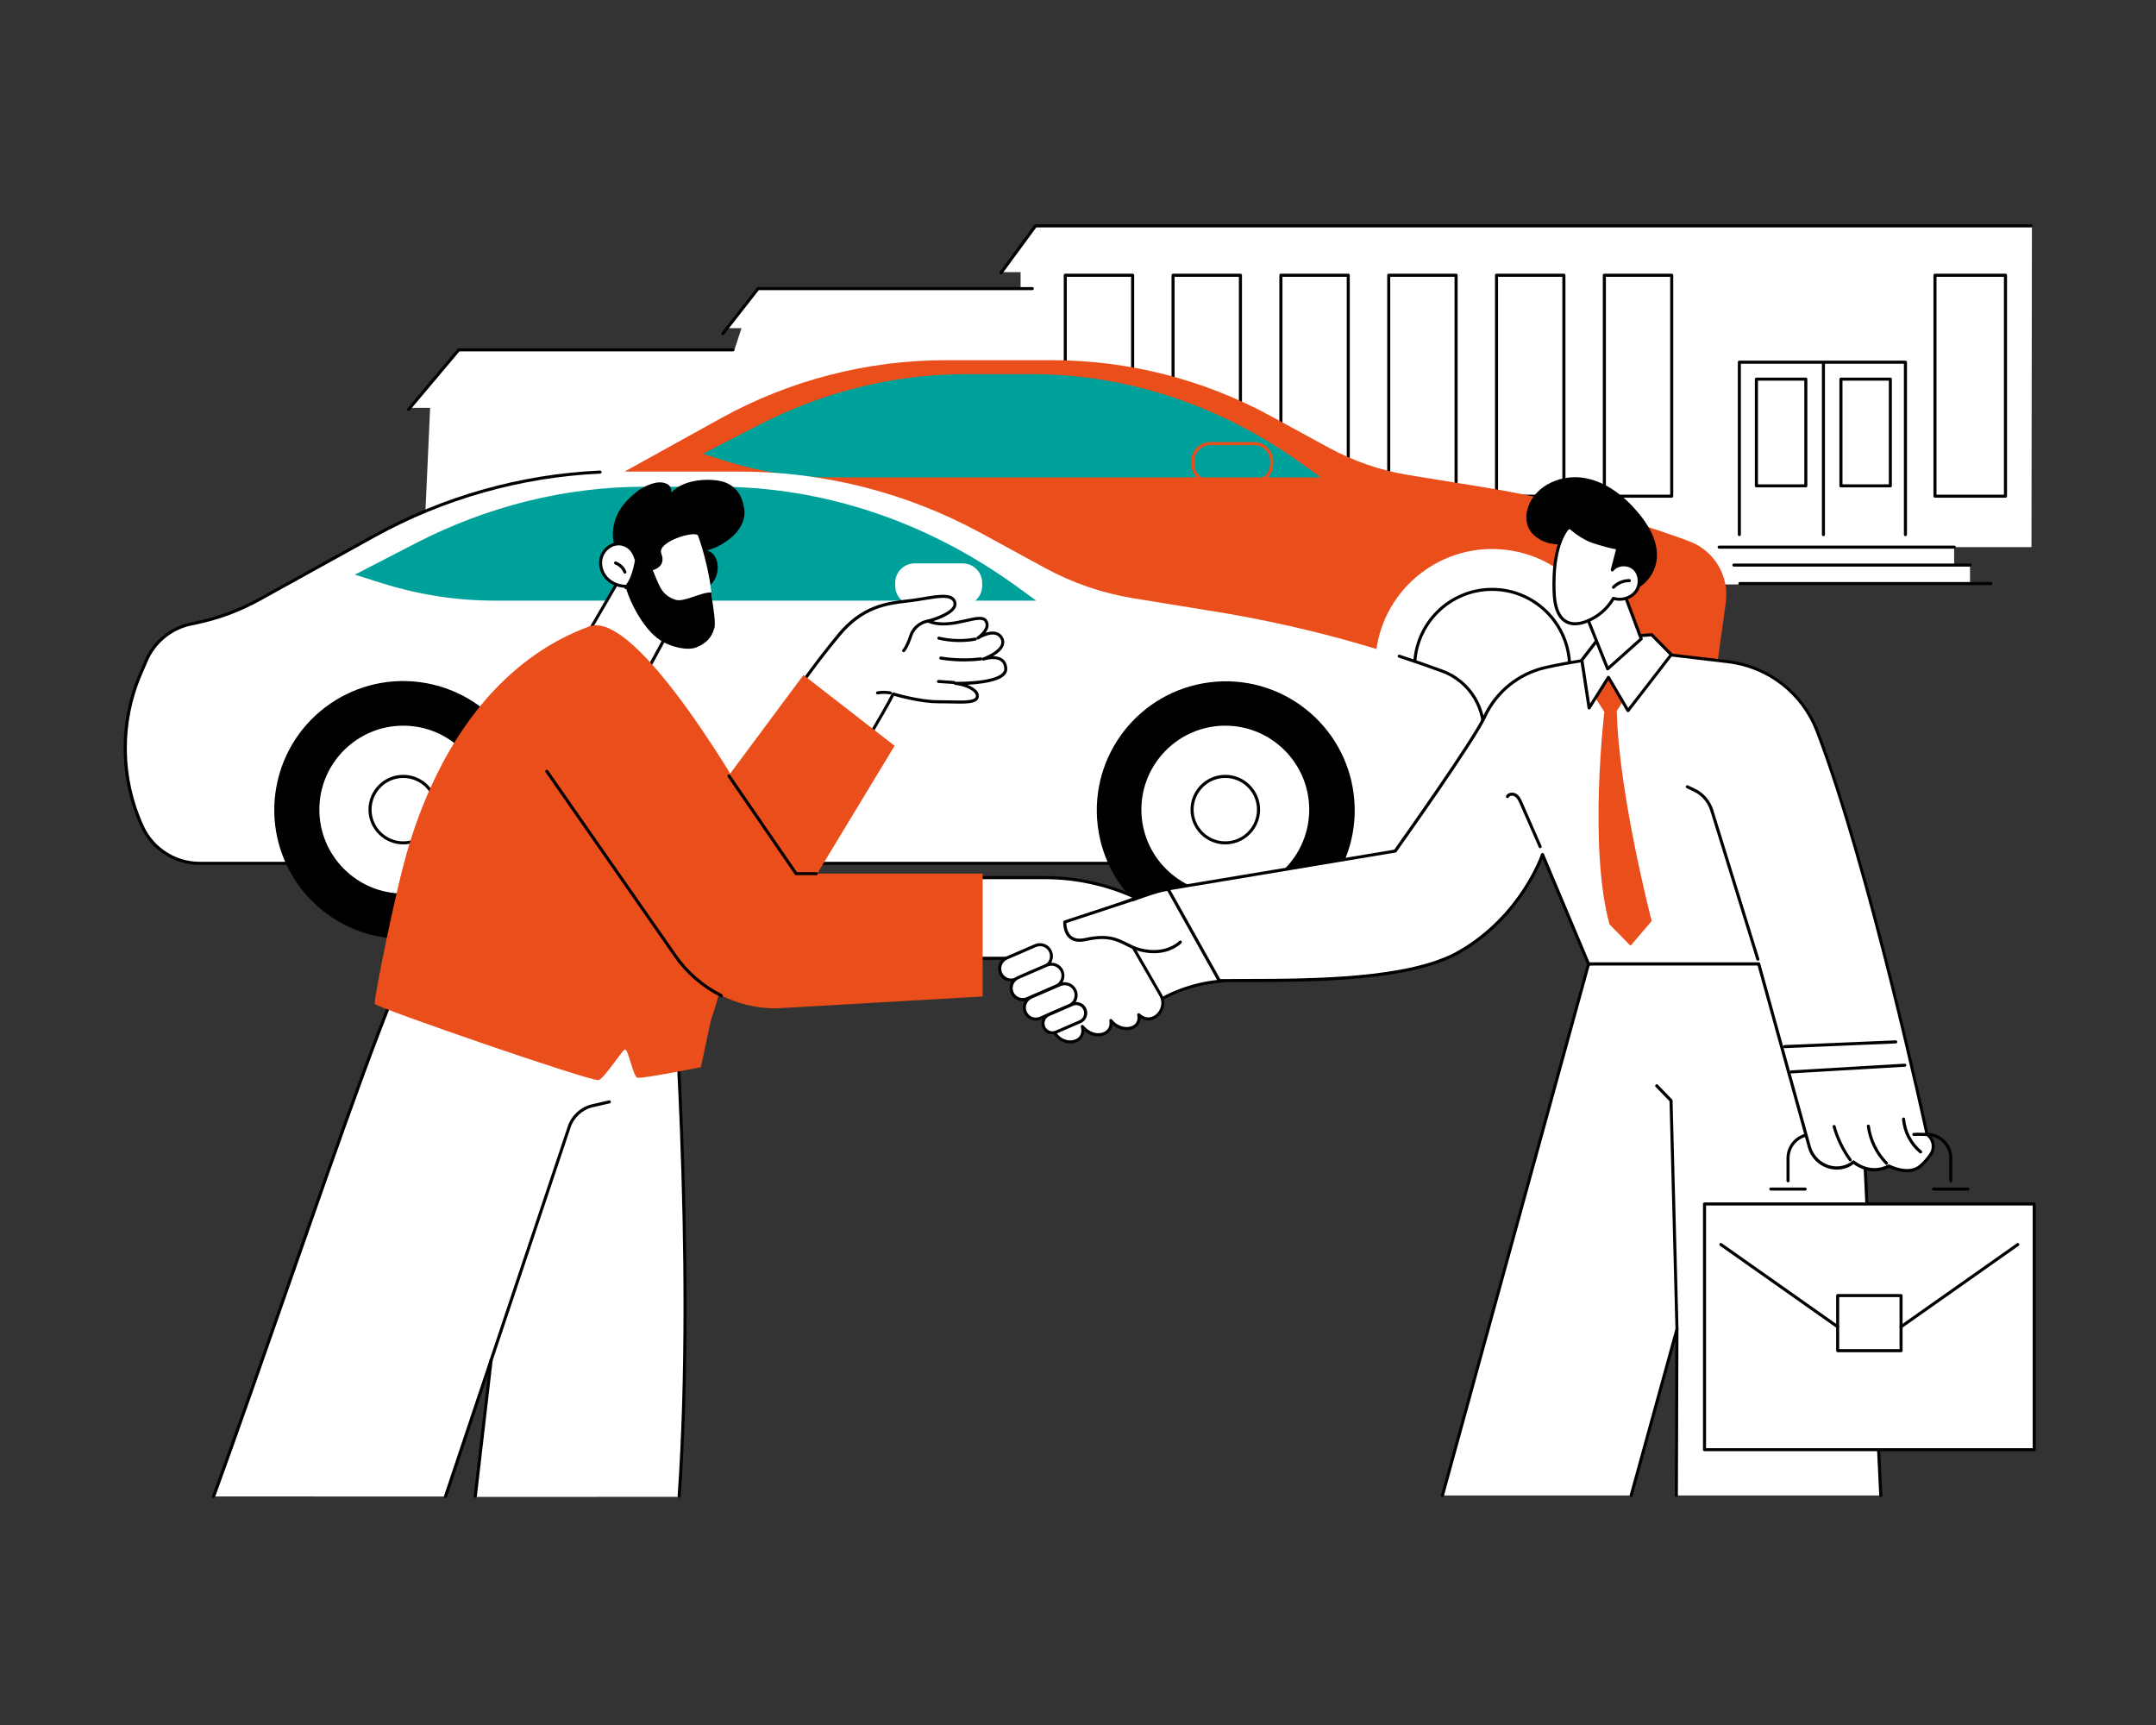 <?xml version="1.0" encoding="utf-8"?>
<!-- Generator: $$$/GeneralStr/196=Adobe Illustrator 27.6.0, SVG Export Plug-In . SVG Version: 6.00 Build 0)  -->
<svg version="1.1" id="Livello_1" xmlns="http://www.w3.org/2000/svg" xmlns:xlink="http://www.w3.org/1999/xlink" x="0px" y="0px"
	 viewBox="0 0 425.2 340.16" style="enable-background:new 0 0 425.2 340.16;" xml:space="preserve">
<rect x="0" y="0" width="425.2" height="340.16" fill="#333333" stroke="none"/>
<style type="text/css">
	.st0{fill:#FFFFFF;}
	.st1{fill:#E94E1B;}
	.st2{fill:#00A19A;}
</style>
<g>
	<g>
		<polygon class="st0" points="400.73,44.54 204.22,44.54 197.42,53.66 201.28,53.66 201.28,56.82 149.52,56.82 143.42,64.71 
			146.24,64.71 144.82,69.04 90.47,69.04 80.97,80.42 84.83,80.42 83.3,114.08 338.02,115.25 388.52,115.25 388.52,111.31 
			385.39,111.31 385.39,107.89 400.64,107.89 		"/>
		<path d="M392.61,115.37h-49.48c-0.17,0-0.3-0.14-0.3-0.3c0-0.17,0.14-0.3,0.3-0.3h49.48c0.17,0,0.3,0.14,0.3,0.3
			C392.91,115.24,392.78,115.37,392.61,115.37z"/>
		<path d="M388.52,111.73h-46.57c-0.17,0-0.3-0.14-0.3-0.3c0-0.17,0.14-0.3,0.3-0.3h46.57c0.17,0,0.3,0.14,0.3,0.3
			C388.82,111.6,388.68,111.73,388.52,111.73z"/>
		<path d="M385.42,108.19h-46.38c-0.17,0-0.3-0.14-0.3-0.3c0-0.17,0.14-0.3,0.3-0.3h46.38c0.17,0,0.3,0.14,0.3,0.3
			C385.72,108.05,385.58,108.19,385.42,108.19z"/>
		<path d="M375.78,105.73c-0.17,0-0.3-0.14-0.3-0.3V71.73h-32.15v33.69c0,0.17-0.14,0.3-0.3,0.3s-0.3-0.14-0.3-0.3v-34
			c0-0.17,0.14-0.3,0.3-0.3h32.76c0.17,0,0.3,0.14,0.3,0.3v34C376.08,105.59,375.94,105.73,375.78,105.73z"/>
		<g>
			<path d="M356.14,96.11h-9.75c-0.17,0-0.3-0.14-0.3-0.3V74.76c0-0.17,0.14-0.3,0.3-0.3h9.75c0.17,0,0.3,0.14,0.3,0.3v21.05
				C356.44,95.98,356.31,96.11,356.14,96.11z M346.7,95.51h9.14V75.06h-9.14V95.51z"/>
			<path d="M372.81,96.11h-9.75c-0.17,0-0.3-0.14-0.3-0.3V74.76c0-0.17,0.14-0.3,0.3-0.3h9.75c0.17,0,0.3,0.14,0.3,0.3v21.05
				C373.11,95.98,372.98,96.11,372.81,96.11z M363.37,95.51h9.14V75.06h-9.14V95.51z"/>
		</g>
		<path d="M359.61,105.73c-0.17,0-0.3-0.14-0.3-0.3V71.77c0-0.17,0.14-0.3,0.3-0.3s0.3,0.14,0.3,0.3v33.65
			C359.91,105.59,359.77,105.73,359.61,105.73z"/>
		<path d="M197.42,54.11c-0.06,0-0.12-0.02-0.18-0.06c-0.13-0.1-0.16-0.29-0.07-0.42l6.8-9.27c0.06-0.08,0.15-0.12,0.24-0.12h196.35
			c0.17,0,0.3,0.14,0.3,0.3c0,0.17-0.14,0.3-0.3,0.3H204.37l-6.71,9.15C197.6,54.07,197.51,54.11,197.42,54.11z"/>
		<path d="M142.57,66.07c-0.07,0-0.13-0.02-0.19-0.06c-0.13-0.1-0.15-0.29-0.05-0.42l6.94-8.86c0.06-0.07,0.15-0.12,0.24-0.12h54.08
			c0.17,0,0.3,0.14,0.3,0.3c0,0.17-0.14,0.3-0.3,0.3h-53.94l-6.85,8.75C142.75,66.03,142.66,66.07,142.57,66.07z"/>
		<path d="M80.58,81.04c-0.07,0-0.14-0.02-0.19-0.07c-0.13-0.11-0.14-0.3-0.04-0.43l9.89-11.74c0.06-0.07,0.14-0.11,0.23-0.11h54.08
			c0.17,0,0.3,0.14,0.3,0.3c0,0.17-0.14,0.3-0.3,0.3H90.61l-9.8,11.64C80.75,81,80.67,81.04,80.58,81.04z"/>
		<path d="M329.69,98.15H316.4c-0.17,0-0.3-0.14-0.3-0.3V54.27c0-0.17,0.14-0.3,0.3-0.3h13.29c0.17,0,0.3,0.14,0.3,0.3v43.58
			C329.99,98.02,329.86,98.15,329.69,98.15z M316.71,97.55h12.68V54.58h-12.68V97.55z"/>
		<path d="M395.52,98.15h-13.91c-0.17,0-0.3-0.14-0.3-0.3V54.27c0-0.17,0.14-0.3,0.3-0.3h13.91c0.17,0,0.3,0.14,0.3,0.3v43.58
			C395.82,98.02,395.69,98.15,395.52,98.15z M381.91,97.55h13.3V54.58h-13.3V97.55z"/>
		<path d="M308.43,98.15h-13.29c-0.17,0-0.3-0.14-0.3-0.3V54.27c0-0.17,0.14-0.3,0.3-0.3h13.29c0.17,0,0.3,0.14,0.3,0.3v43.58
			C308.73,98.02,308.6,98.15,308.43,98.15z M295.44,97.55h12.68V54.58h-12.68V97.55z"/>
		<path d="M287.17,98.15h-13.29c-0.17,0-0.3-0.14-0.3-0.3V54.27c0-0.17,0.14-0.3,0.3-0.3h13.29c0.17,0,0.3,0.14,0.3,0.3v43.58
			C287.47,98.02,287.33,98.15,287.17,98.15z M274.18,97.55h12.68V54.58h-12.68V97.55z"/>
		<path d="M265.9,98.15h-13.29c-0.17,0-0.3-0.14-0.3-0.3V54.27c0-0.17,0.14-0.3,0.3-0.3h13.29c0.17,0,0.3,0.14,0.3,0.3v43.58
			C266.21,98.02,266.07,98.15,265.9,98.15z M252.92,97.55h12.68V54.58h-12.68V97.55z"/>
		<path d="M244.64,98.15h-13.29c-0.17,0-0.3-0.14-0.3-0.3V54.27c0-0.17,0.14-0.3,0.3-0.3h13.29c0.17,0,0.3,0.14,0.3,0.3v43.58
			C244.94,98.02,244.81,98.15,244.64,98.15z M231.65,97.55h12.68V54.58h-12.68V97.55z"/>
		<path d="M223.38,98.15h-13.29c-0.17,0-0.3-0.14-0.3-0.3V54.27c0-0.17,0.14-0.3,0.3-0.3h13.29c0.17,0,0.3,0.14,0.3,0.3v43.58
			C223.68,98.02,223.55,98.15,223.38,98.15z M210.39,97.55h12.68V54.58h-12.68V97.55z"/>
	</g>
	<g>
		<path class="st1" d="M327.45,141.08H110.87c-4.41,0-8.41-2.57-10.24-6.57c-3.96-8.63-4.08-18.53-0.34-27.26l1.02-2.39
			c1.46-3.4,4.49-5.86,8.11-6.6l0.68-0.14c4-0.81,7.85-2.23,11.42-4.21l20.63-11.42c13.58-7.51,28.85-11.46,44.37-11.46h20.93
			c15.06,0,29.87,3.78,43.1,10.98l11.52,6.28c4.9,2.67,10.23,4.5,15.74,5.39l14.78,2.4c13.72,2.23,27.2,5.76,40.25,10.54l0.24,0.09
			c4.98,1.83,8.01,6.88,7.28,12.13l-1.74,12.51C337.84,136.94,333.07,141.08,327.45,141.08z"/>
		<path class="st2" d="M260.46,94.13H163.6c-6.76,0-13.49-1.04-20.02-3.09l-4.94-1.55l10.85-5.6c12.93-6.67,26.88-10.11,40.98-10.11
			h13c18.93,0,37.49,6.2,53.62,17.91L260.46,94.13z"/>
		<path class="st1" d="M247.32,95.27h-8.59c-2.09,0-3.79-1.7-3.79-3.79v-0.52c0-2.09,1.7-3.79,3.79-3.79h8.59
			c2.09,0,3.79,1.7,3.79,3.79v0.52C251.11,93.57,249.41,95.27,247.32,95.27z M238.73,87.78c-1.75,0-3.18,1.43-3.18,3.18v0.52
			c0,1.75,1.43,3.18,3.18,3.18h8.59c1.75,0,3.18-1.43,3.18-3.18v-0.52c0-1.75-1.43-3.18-3.18-3.18H238.73z"/>
		<g>
			<ellipse transform="matrix(0.23 -0.973 0.973 0.23 -14.525 244.636)" cx="147.29" cy="131.49" rx="23.05" ry="23.05"/>
			<g>
				<circle class="st0" cx="147.29" cy="131.49" r="15.28"/>
				<path d="M147.29,147.08c-8.59,0-15.58-6.99-15.58-15.58c0-8.59,6.99-15.58,15.58-15.58s15.58,6.99,15.58,15.58
					C162.88,140.09,155.89,147.08,147.29,147.08z M147.29,116.52c-8.26,0-14.98,6.72-14.98,14.98c0,8.26,6.72,14.98,14.98,14.98
					c8.26,0,14.98-6.72,14.98-14.98C162.27,123.24,155.55,116.52,147.29,116.52z"/>
			</g>
			<g>
				<circle class="st0" cx="147.29" cy="131.49" r="5.94"/>
				<path d="M147.29,137.74c-3.44,0-6.24-2.8-6.24-6.24c0-3.44,2.8-6.24,6.24-6.24c3.44,0,6.24,2.8,6.24,6.24
					C153.54,134.94,150.74,137.74,147.29,137.74z M147.29,125.86c-3.11,0-5.64,2.53-5.64,5.64c0,3.11,2.53,5.64,5.64,5.64
					c3.11,0,5.64-2.53,5.64-5.64C152.93,128.39,150.4,125.86,147.29,125.86z"/>
			</g>
		</g>
		<g>
			
				<ellipse transform="matrix(0.122 -0.993 0.993 0.122 127.802 407.489)" class="st0" cx="294.27" cy="131.49" rx="23.05" ry="23.05"/>
			<g>
				<circle class="st0" cx="294.27" cy="131.49" r="15.28"/>
				<path d="M294.27,147.08c-8.59,0-15.58-6.99-15.58-15.58c0-8.59,6.99-15.58,15.58-15.58c8.59,0,15.58,6.99,15.58,15.58
					C309.85,140.09,302.86,147.08,294.27,147.08z M294.27,116.52c-8.26,0-14.98,6.72-14.98,14.98c0,8.26,6.72,14.98,14.98,14.98
					c8.26,0,14.98-6.72,14.98-14.98C309.24,123.24,302.52,116.52,294.27,116.52z"/>
			</g>
		</g>
	</g>
	<g>
		<path class="st0" d="M278.25,170.23H39.35c-4.86,0-9.27-2.83-11.3-7.25c-4.37-9.52-4.5-20.44-0.37-30.06l1.13-2.63
			c1.61-3.75,4.95-6.47,8.94-7.28l0.75-0.15c4.41-0.9,8.66-2.46,12.6-4.64l22.76-12.59c14.98-8.29,31.82-12.64,48.94-12.64h23.09
			c16.61,0,32.95,4.17,47.54,12.11l12.7,6.92c5.41,2.95,11.28,4.96,17.36,5.95l16.3,2.65c15.13,2.46,30,6.35,44.4,11.63l0.27,0.1
			c5.49,2.01,8.84,7.59,8.03,13.38l-1.92,13.79C289.71,165.66,284.45,170.23,278.25,170.23z"/>
		<path d="M278.25,170.54H39.35c-4.96,0-9.51-2.91-11.57-7.42c-4.39-9.58-4.53-20.63-0.37-30.31l1.13-2.63
			c1.65-3.84,5.07-6.62,9.16-7.46l0.75-0.15c4.39-0.89,8.6-2.45,12.51-4.61l22.76-12.59c13.63-7.54,29.05-11.89,44.61-12.58
			c0.17,0,0.31,0.12,0.32,0.29c0.01,0.17-0.12,0.31-0.29,0.32c-15.47,0.68-30.8,5.01-44.34,12.5l-22.76,12.59
			c-3.97,2.2-8.24,3.77-12.68,4.68l-0.75,0.15c-3.9,0.79-7.16,3.45-8.72,7.1l-1.13,2.63c-4.09,9.53-3.95,20.4,0.37,29.82
			c1.97,4.3,6.3,7.07,11.02,7.07h238.9c6.02,0,11.18-4.5,12.01-10.46l1.92-13.79c0.78-5.62-2.52-11.11-7.84-13.06l-0.27-0.1
			c-2.71-0.99-5.48-1.95-8.23-2.85c-0.16-0.05-0.25-0.22-0.19-0.38c0.05-0.16,0.22-0.25,0.38-0.19c2.76,0.9,5.53,1.86,8.25,2.86
			l0.27,0.1c5.59,2.05,9.05,7.81,8.23,13.71l-1.92,13.79C289.99,165.82,284.57,170.54,278.25,170.54z"/>
		<path class="st2" d="M204.36,118.44H97.51c-7.45,0-14.88-1.15-22.08-3.41l-5.45-1.71l11.97-6.18
			c14.26-7.36,29.65-11.16,45.21-11.16h14.34c20.88,0,41.35,6.84,59.15,19.76L204.36,118.44z"/>
		<path class="st0" d="M180.39,119.36h9.47c2.12,0,3.84-1.72,3.84-3.84v-0.58c0-2.12-1.72-3.84-3.84-3.84h-9.47
			c-2.12,0-3.84,1.72-3.84,3.84v0.58C176.55,117.64,178.27,119.36,180.39,119.36z"/>
		<g>
			<ellipse transform="matrix(0.23 -0.973 0.973 0.23 -94.131 200.377)" cx="79.53" cy="159.66" rx="25.42" ry="25.42"/>
			<g>
				
					<ellipse transform="matrix(0.16 -0.987 0.987 0.16 -90.808 212.585)" class="st0" cx="79.53" cy="159.66" rx="16.86" ry="16.86"/>
				<path d="M79.53,176.82c-9.46,0-17.16-7.7-17.16-17.16c0-9.46,7.7-17.16,17.16-17.16s17.16,7.7,17.16,17.16
					C96.69,169.12,88.99,176.82,79.53,176.82z M79.53,143.1c-9.13,0-16.55,7.43-16.55,16.55s7.43,16.55,16.55,16.55
					c9.13,0,16.55-7.43,16.55-16.55S88.66,143.1,79.53,143.1z"/>
			</g>
			<g>
				
					<ellipse transform="matrix(0.383 -0.924 0.924 0.383 -98.411 172.034)" class="st0" cx="79.53" cy="159.66" rx="6.55" ry="6.55"/>
				<path d="M79.53,166.51c-3.78,0-6.86-3.08-6.86-6.86c0-3.78,3.08-6.86,6.86-6.86c3.78,0,6.86,3.08,6.86,6.86
					C86.38,163.44,83.31,166.51,79.53,166.51z M79.53,153.41c-3.45,0-6.25,2.8-6.25,6.25s2.8,6.25,6.25,6.25
					c3.45,0,6.25-2.8,6.25-6.25S82.98,153.41,79.53,153.41z"/>
			</g>
		</g>
		<g>
			<ellipse transform="matrix(0.993 -0.122 0.122 0.993 -17.697 30.721)" cx="241.65" cy="159.66" rx="25.42" ry="25.42"/>
			<g>
				
					<ellipse transform="matrix(0.924 -0.383 0.383 0.924 -42.704 104.626)" class="st0" cx="241.65" cy="159.66" rx="16.86" ry="16.86"/>
				<path d="M241.65,176.82c-9.46,0-17.16-7.7-17.16-17.16c0-9.46,7.7-17.16,17.16-17.16c9.46,0,17.16,7.7,17.16,17.16
					C258.8,169.12,251.11,176.82,241.65,176.82z M241.65,143.1c-9.13,0-16.55,7.43-16.55,16.55s7.43,16.55,16.55,16.55
					c9.13,0,16.55-7.43,16.55-16.55S250.77,143.1,241.65,143.1z"/>
			</g>
			<g>
				
					<ellipse transform="matrix(0.383 -0.924 0.924 0.383 1.667 321.811)" class="st0" cx="241.65" cy="159.66" rx="6.55" ry="6.55"/>
				<path d="M241.65,166.51c-3.78,0-6.86-3.08-6.86-6.86c0-3.78,3.08-6.86,6.86-6.86c3.78,0,6.86,3.08,6.86,6.86
					C248.5,163.44,245.43,166.51,241.65,166.51z M241.65,153.41c-3.45,0-6.25,2.8-6.25,6.25s2.8,6.25,6.25,6.25s6.25-2.8,6.25-6.25
					S245.09,153.41,241.65,153.41z"/>
			</g>
		</g>
	</g>
	<g>
		<g>
			<g>
				<g>
					<path class="st0" d="M225.96,198.92l1.11-0.73c4.14-2.73,8.91-4.35,13.86-4.73l16.82-5.33l-2.53-12.74l-23.86-0.14
						c-2.52,0.16-4.79,1.1-7.4,1.98l-2.99,1l-6.59,10.85L225.96,198.92z"/>
					<path d="M225.96,199.23c-0.07,0-0.14-0.02-0.2-0.07l-11.59-9.84c-0.11-0.1-0.14-0.26-0.06-0.39l6.59-10.85
						c0.04-0.06,0.09-0.11,0.16-0.13l2.99-1c0.45-0.15,0.9-0.31,1.33-0.46c2.07-0.72,4.03-1.4,6.15-1.54l23.88,0.14
						c0.14,0,0.27,0.1,0.3,0.24l2.53,12.74c0.03,0.15-0.06,0.3-0.21,0.35l-16.82,5.33c-0.02,0.01-0.05,0.01-0.07,0.01
						c-4.88,0.37-9.63,1.99-13.72,4.68l-1.11,0.73C226.08,199.21,226.02,199.23,225.96,199.23z M214.77,189.02l11.22,9.53l0.92-0.6
						c4.17-2.74,9-4.39,13.97-4.78l16.53-5.24l-2.43-12.24l-23.61-0.14c-2.02,0.13-3.94,0.8-5.97,1.5
						c-0.44,0.15-0.88,0.31-1.34,0.46l-2.89,0.97L214.77,189.02z"/>
				</g>
			</g>
			<g>
				<g>
					<polygon class="st0" points="321.69,294.9 330.73,262.14 330.62,294.9 370.93,294.9 366.61,204.29 365.26,186.71 
						313.29,190.09 284.48,294.9 					"/>
					<path d="M284.48,295.2c-0.03,0-0.05,0-0.08-0.01c-0.16-0.04-0.26-0.21-0.21-0.37L313,190.01c0.03-0.12,0.14-0.21,0.27-0.22
						l51.97-3.39c0.17-0.01,0.31,0.11,0.32,0.28l1.35,17.58l4.32,90.62c0.01,0.17-0.12,0.31-0.29,0.32
						c-0.17,0.01-0.31-0.12-0.32-0.29l-4.32-90.61l-1.32-17.27l-51.46,3.35l-28.75,104.59C284.73,295.11,284.61,295.2,284.48,295.2z
						"/>
					<path d="M330.73,262.44c-0.16,0-0.3-0.13-0.3-0.29l-1.17-44.99l-2.74-2.84c-0.12-0.12-0.11-0.31,0.01-0.43
						c0.12-0.12,0.31-0.11,0.43,0.01l2.82,2.92c0.05,0.05,0.08,0.13,0.08,0.2l1.17,45.11C331.03,262.3,330.9,262.44,330.73,262.44
						C330.73,262.44,330.73,262.44,330.73,262.44z"/>
					<path d="M321.69,295.2c-0.03,0-0.05,0-0.08-0.01c-0.16-0.04-0.26-0.21-0.21-0.37l9.03-32.76c0.04-0.15,0.18-0.24,0.33-0.22
						c0.15,0.02,0.26,0.15,0.26,0.3l-0.11,32.76c0,0.17-0.14,0.3-0.3,0.3c0,0,0,0,0,0c-0.17,0-0.3-0.14-0.3-0.3l0.1-30.5
						l-8.43,30.58C321.95,295.11,321.83,295.2,321.69,295.2z"/>
				</g>
				<g>
					<g>
						<rect x="336.16" y="237.41" class="st0" width="65.03" height="48.46"/>
						<path d="M401.19,286.17h-65.03c-0.17,0-0.3-0.14-0.3-0.3v-48.46c0-0.17,0.14-0.3,0.3-0.3h65.03c0.17,0,0.3,0.14,0.3,0.3v48.46
							C401.49,286.04,401.35,286.17,401.19,286.17z M336.46,285.57h64.42v-47.85h-64.42V285.57z"/>
					</g>
					<g>
						<path d="M374.92,266.65h-12.5c-0.17,0-0.3-0.14-0.3-0.3v-10.87c0-0.17,0.14-0.3,0.3-0.3h12.5c0.17,0,0.3,0.14,0.3,0.3v10.87
							C375.23,266.51,375.09,266.65,374.92,266.65z M362.72,266.04h11.9v-10.26h-11.9V266.04z"/>
						<path d="M362.42,261.94c-0.06,0-0.12-0.02-0.17-0.06l-23.03-16.22c-0.14-0.1-0.17-0.28-0.07-0.42
							c0.1-0.14,0.29-0.17,0.42-0.07l23.03,16.22c0.14,0.1,0.17,0.28,0.07,0.42C362.61,261.9,362.52,261.94,362.42,261.94z"/>
						<path d="M374.92,261.94c-0.1,0-0.19-0.04-0.25-0.13c-0.1-0.14-0.06-0.33,0.07-0.42l23.03-16.22c0.14-0.1,0.33-0.06,0.42,0.07
							c0.1,0.14,0.06,0.33-0.07,0.42l-23.03,16.22C375.04,261.92,374.98,261.94,374.92,261.94z"/>
					</g>
					<g>
						<path d="M384.72,233.15c-0.17,0-0.3-0.14-0.3-0.3v-4.47c0-2.41-1.96-4.37-4.37-4.37H357.3c-2.41,0-4.37,1.96-4.37,4.37v4.47
							c0,0.17-0.14,0.3-0.3,0.3c-0.17,0-0.3-0.14-0.3-0.3v-4.47c0-2.75,2.23-4.98,4.98-4.98h22.74c2.75,0,4.98,2.23,4.98,4.98v4.47
							C385.02,233.02,384.89,233.15,384.72,233.15z"/>
						<path d="M388.1,234.78h-6.77c-0.17,0-0.3-0.14-0.3-0.3c0-0.17,0.14-0.3,0.3-0.3h6.77c0.17,0,0.3,0.14,0.3,0.3
							C388.41,234.64,388.27,234.78,388.1,234.78z"/>
						<path d="M356.01,234.78h-6.77c-0.17,0-0.3-0.14-0.3-0.3c0-0.17,0.14-0.3,0.3-0.3h6.77c0.17,0,0.3,0.14,0.3,0.3
							C356.32,234.64,356.18,234.78,356.01,234.78z"/>
					</g>
				</g>
				<g>
					<g>
						<path class="st0" d="M275.16,167.84c0,0,15.43-21.65,17.64-26.49c2.25-4.9,6.65-8.48,11.91-9.68
							c9.27-2.12,21.03-2.95,21.03-2.95l15.04,1.78c7.97,0.94,14.74,6.24,17.61,13.74c10.49,27.41,21.65,79.47,21.65,79.47l0.2,0.17
							c1.15,0.94,1.37,2.61,0.52,3.82c-0.51,0.72-1.18,1.53-2.02,2.26c-2.32,2.03-6.18,0-6.18,0c-3.81,2.03-7.02-0.79-7.02-0.79
							c-0.33,0.32-0.75,0.57-1.21,0.76c-3.08,1.3-6.6-0.52-7.49-3.75l-9.98-36.07h-33.57l-9.07-21.57c0,0-3.98,12.08-16.45,19.22
							c-11.14,6.38-35.01,5.48-47.29,5.64l-10.12-18.09L275.16,167.84z"/>
						<path d="M376.1,231.16c-1.59,0-3.08-0.65-3.54-0.87c-3.33,1.68-6.22-0.15-7.01-0.74c-0.31,0.25-0.68,0.47-1.1,0.65
							c-1.51,0.64-3.23,0.59-4.73-0.14c-1.56-0.75-2.72-2.14-3.18-3.81l-9.92-35.85h-33.34c-0.12,0-0.23-0.07-0.28-0.19l-8.78-20.87
							c-1.1,2.73-5.64,12.56-16.31,18.67c-9.76,5.59-29.23,5.63-42.11,5.65c-1.92,0-3.73,0.01-5.33,0.03
							c-0.11,0.01-0.21-0.06-0.27-0.15l-10.12-18.09c-0.05-0.09-0.05-0.19-0.01-0.28c0.04-0.09,0.13-0.15,0.22-0.17l44.68-7.45
							c1.15-1.62,15.44-21.75,17.54-26.33c2.27-4.95,6.8-8.64,12.12-9.85c9.18-2.1,20.96-2.95,21.07-2.96c0.02,0,0.04,0,0.06,0
							l15.04,1.78c8.09,0.96,14.94,6.3,17.86,13.93c10.16,26.54,21.07,76.77,21.64,79.41l0.12,0.1c1.26,1.04,1.51,2.89,0.57,4.23
							c-0.62,0.88-1.32,1.65-2.07,2.31C378.09,230.91,377.08,231.16,376.1,231.16z M372.56,229.64c0.05,0,0.1,0.01,0.14,0.03
							c0.04,0.02,3.71,1.9,5.84,0.04c0.72-0.63,1.38-1.37,1.97-2.21c0.76-1.07,0.56-2.57-0.46-3.41l-0.2-0.17
							c-0.05-0.04-0.09-0.1-0.1-0.17c-0.11-0.52-11.27-52.34-21.63-79.42c-2.84-7.43-9.5-12.62-17.37-13.55l-15.01-1.78
							c-0.65,0.05-12.03,0.9-20.95,2.94c-5.14,1.18-9.51,4.73-11.71,9.52c-2.2,4.8-17.04,25.65-17.67,26.54
							c-0.05,0.07-0.12,0.11-0.2,0.12l-44.38,7.4l9.82,17.55c1.56-0.02,3.31-0.02,5.15-0.03c12.82-0.02,32.19-0.06,41.81-5.57
							c12.22-7,16.27-18.94,16.31-19.06c0.04-0.12,0.15-0.2,0.28-0.21c0.12,0,0.24,0.07,0.29,0.18l8.99,21.38h33.37
							c0.14,0,0.26,0.09,0.29,0.22l9.98,36.07c0.41,1.5,1.46,2.75,2.86,3.43c1.36,0.66,2.86,0.7,4.23,0.12
							c0.45-0.19,0.83-0.43,1.12-0.7c0.11-0.11,0.29-0.11,0.41-0.01c0.13,0.11,3.1,2.65,6.67,0.75
							C372.46,229.66,372.51,229.64,372.56,229.64z M275.16,167.84L275.16,167.84L275.16,167.84z"/>
					</g>
					<path d="M364.91,229.02c-0.09,0-0.19-0.04-0.25-0.12c-1.47-2.02-2.55-4.26-3.23-6.67c-0.05-0.16,0.05-0.33,0.21-0.37
						c0.16-0.05,0.33,0.05,0.37,0.21c0.65,2.34,1.71,4.52,3.13,6.48c0.1,0.14,0.07,0.32-0.07,0.42
						C365.03,229,364.97,229.02,364.91,229.02z"/>
					<path d="M372.05,229.69c-0.08,0-0.16-0.03-0.22-0.09c-1.98-2.02-3.28-4.68-3.66-7.49c-0.02-0.17,0.09-0.32,0.26-0.34
						c0.17-0.02,0.32,0.09,0.34,0.26c0.36,2.68,1.6,5.22,3.49,7.15c0.12,0.12,0.11,0.31,0,0.43
						C372.2,229.66,372.13,229.69,372.05,229.69z"/>
					<path d="M378.76,227.45c-0.07,0-0.14-0.02-0.19-0.07c-1.99-1.66-3.25-4.1-3.46-6.68c-0.01-0.17,0.11-0.31,0.28-0.33
						c0.17-0.01,0.31,0.11,0.33,0.28c0.2,2.42,1.38,4.71,3.25,6.27c0.13,0.11,0.15,0.3,0.04,0.43
						C378.93,227.42,378.84,227.45,378.76,227.45z"/>
					<path d="M353.28,211.67c-0.16,0-0.29-0.12-0.3-0.28c-0.01-0.17,0.12-0.31,0.28-0.32l22.38-1.32c0.17-0.02,0.31,0.12,0.32,0.28
						c0.01,0.17-0.12,0.31-0.28,0.32l-22.38,1.32C353.29,211.67,353.28,211.67,353.28,211.67z"/>
					<path d="M351.96,206.69c-0.16,0-0.3-0.13-0.3-0.29c-0.01-0.17,0.12-0.31,0.29-0.32l21.9-0.93c0.18,0,0.31,0.12,0.32,0.29
						c0.01,0.17-0.12,0.31-0.29,0.32l-21.9,0.93C351.97,206.69,351.96,206.69,351.96,206.69z"/>
					<path d="M346.68,189.45c-0.13,0-0.25-0.08-0.29-0.21l-9.09-29.37c-0.51-1.66-1.7-3.04-3.27-3.79l-1.4-0.67
						c-0.15-0.07-0.21-0.25-0.14-0.4s0.25-0.21,0.4-0.14l1.4,0.67c1.72,0.82,3.02,2.34,3.59,4.16l9.09,29.37
						c0.05,0.16-0.04,0.33-0.2,0.38C346.74,189.45,346.71,189.45,346.68,189.45z"/>
					<g>
						<path class="st0" d="M377.45,223.71c0.24-0.07,2.59,0,2.59,0H377.45z"/>
						<path d="M380.04,224.01C380.04,224.01,380.04,224.01,380.04,224.01c-1.11-0.03-2.34-0.04-2.52-0.01
							c-0.16,0.03-0.32-0.07-0.36-0.23c-0.04-0.16,0.05-0.32,0.2-0.36c0.24-0.07,1.78-0.04,2.68-0.01c0.17,0,0.3,0.14,0.29,0.31
							C380.34,223.88,380.2,224.01,380.04,224.01z"/>
					</g>
					<path d="M303.75,167.25c-0.12,0-0.23-0.07-0.28-0.18l-3.75-8.57c-0.27-0.62-0.51-1.11-0.94-1.41
						c-0.23-0.16-0.55-0.22-0.82-0.15c-0.13,0.03-0.3,0.11-0.39,0.28c-0.08,0.15-0.26,0.2-0.41,0.13c-0.15-0.08-0.2-0.26-0.13-0.41
						c0.15-0.29,0.43-0.5,0.78-0.59c0.44-0.11,0.94-0.02,1.31,0.24c0.61,0.41,0.91,1.11,1.15,1.67l3.75,8.57
						c0.07,0.15,0,0.33-0.16,0.4C303.83,167.24,303.79,167.25,303.75,167.25z"/>
					<path class="st1" d="M317.06,131.9l-3.18,4.49l2.52,3.99c0,0-3.16,26.61,1.02,41.89l4.15,4.23l4.17-4.89
						c0,0-6.52-25.02-6.88-41.44l2.62-4.06L317.06,131.9z"/>
					<g>
						<polygon class="st0" points="313.4,139.6 317.21,133.56 321.07,140.13 329.6,129.09 325.74,125.17 315.19,125.98 
							311.97,130.15 						"/>
						<path d="M321.07,140.44c-0.01,0-0.01,0-0.02,0c-0.1-0.01-0.19-0.06-0.24-0.15l-3.61-6.15l-3.54,5.62
							c-0.07,0.11-0.19,0.16-0.32,0.14c-0.12-0.03-0.22-0.13-0.24-0.25l-1.44-9.45c-0.01-0.08,0.01-0.16,0.06-0.23l3.22-4.17
							c0.05-0.07,0.13-0.11,0.22-0.12l10.55-0.82c0.09-0.01,0.18,0.03,0.24,0.09l3.87,3.92c0.11,0.11,0.12,0.28,0.02,0.4
							l-8.53,11.05C321.25,140.39,321.16,140.44,321.07,140.44z M317.21,133.26C317.21,133.26,317.21,133.26,317.21,133.26
							c0.11,0,0.21,0.06,0.26,0.15l3.64,6.19l8.1-10.48l-3.58-3.63l-10.28,0.79l-3.06,3.96l1.3,8.52l3.37-5.36
							C317.01,133.31,317.1,133.26,317.21,133.26z"/>
					</g>
				</g>
				<g>
					<g>
						<path class="st0" d="M312.93,121.58l4.13,10.32l6.62-5.92l-4-10.69C319.68,115.29,315.43,117.71,312.93,121.58z"/>
						<path d="M317.06,132.2c-0.02,0-0.05,0-0.07-0.01c-0.1-0.02-0.18-0.09-0.21-0.18l-4.13-10.32c-0.04-0.09-0.03-0.19,0.03-0.28
							c2.51-3.88,6.68-6.29,6.85-6.39c0.08-0.04,0.17-0.05,0.25-0.02c0.08,0.03,0.15,0.1,0.18,0.18l4,10.69
							c0.04,0.12,0.01,0.25-0.08,0.33l-6.62,5.92C317.2,132.18,317.13,132.2,317.06,132.2z M313.27,121.62l3.91,9.77l6.14-5.49
							l-3.8-10.16C318.53,116.36,315.32,118.52,313.27,121.62z"/>
					</g>
					<path d="M326.78,109.18c-0.12-3.06-1.81-5.85-3.79-8.19c-2.78-3.29-6.42-6.09-10.67-6.76c-4.25-0.67-9.09,1.29-10.76,5.25
						c-0.6,1.41-0.76,3.05-0.16,4.46c0.64,1.51,2.1,2.56,3.66,3.04c1.56,0.48,3.24,0.47,4.87,0.31c-0.08,0.01,3.26,4.72,3.68,5.11
						c1.61,1.53,3.53,2.74,5.61,3.53c2.14,0.82,3.3,0.65,5.02-0.85C325.91,113.61,326.87,111.44,326.78,109.18z"/>
					<g>
						<path class="st0" d="M306.54,117.53c0.14,2.01,0.72,4.32,2.56,5.16c1.18,0.54,2.58,0.31,3.79-0.16
							c2.21-0.86,4.11-2.48,5.29-4.53c1.56,0.49,3.43-0.01,4.42-1.32c0.99-1.31,0.91-3.35-0.26-4.49c-1.18-1.14-3.34-1.09-4.37,0.2
							c0.37-1.43,0.75-2.87,1.12-4.3c-2.04-0.31-5.17-1.34-5.61-1.55c-0.95-0.45-1.87-1-2.72-1.62c-1.03-0.76-1.2-1.37-1.98-0.22
							C306.56,107.99,306.28,113.71,306.54,117.53z"/>
						<path d="M310.62,123.31c-0.6,0-1.16-0.11-1.65-0.34c-1.59-0.73-2.54-2.61-2.73-5.42c-0.14-2.05-0.39-9.06,2.3-13.04
							c0.34-0.5,0.6-0.72,0.89-0.76c0.36-0.05,0.64,0.19,0.99,0.49c0.15,0.13,0.32,0.27,0.52,0.42c0.83,0.61,1.73,1.15,2.67,1.59
							c0.44,0.21,3.57,1.23,5.53,1.52c0.08,0.01,0.16,0.06,0.21,0.13c0.05,0.07,0.06,0.16,0.04,0.24l-0.88,3.37
							c0.43-0.26,0.94-0.41,1.49-0.45c0.97-0.06,1.91,0.26,2.56,0.89c1.27,1.23,1.4,3.43,0.3,4.89c-0.99,1.31-2.86,1.92-4.52,1.5
							c-1.23,2.02-3.12,3.6-5.33,4.46C312.15,123.14,311.35,123.31,310.62,123.31z M306.85,117.51c0.12,1.8,0.64,4.11,2.38,4.91
							c1.18,0.54,2.58,0.21,3.55-0.17c2.15-0.84,3.98-2.4,5.14-4.4c0.07-0.12,0.22-0.18,0.35-0.14c1.48,0.47,3.2-0.04,4.09-1.22
							c0.91-1.21,0.81-3.09-0.23-4.09c-0.52-0.5-1.3-0.77-2.1-0.72c-0.75,0.05-1.41,0.37-1.82,0.89c-0.09,0.11-0.24,0.15-0.37,0.08
							c-0.13-0.06-0.19-0.21-0.16-0.35l1.03-3.98c-2-0.36-4.88-1.29-5.36-1.52c-0.98-0.46-1.91-1.02-2.77-1.65
							c-0.22-0.16-0.4-0.31-0.56-0.45c-0.21-0.18-0.42-0.37-0.52-0.35c-0.04,0.01-0.18,0.07-0.47,0.5
							C306.46,108.67,306.71,115.51,306.85,117.51z"/>
					</g>
					<path d="M318.21,116.1c-0.08,0-0.15-0.03-0.21-0.09c-0.12-0.12-0.12-0.31-0.01-0.43c0.86-0.89,2.11-1.4,3.35-1.39
						c0.17,0,0.3,0.14,0.3,0.31c0,0.17-0.14,0.29-0.31,0.3c-1.08-0.02-2.16,0.43-2.9,1.2C318.36,116.07,318.29,116.1,318.21,116.1z"
						/>
				</g>
			</g>
		</g>
		<g>
			<g>
				<path class="st0" d="M87.86,295.1l8.88-27.17c-0.35,2.19-2.49,23.82-3.09,27.25l40.29-0.01c3.48-49.38-1.86-112.47-1.86-112.47
					l-50.34,4.38c-6.83,12.13-25.52,69.4-39.62,108.01L87.86,295.1z"/>
				<path d="M42.12,295.4c-0.03,0-0.07-0.01-0.1-0.02c-0.16-0.06-0.24-0.23-0.18-0.39c4.64-12.72,9.83-27.6,14.85-41.99
					c10.39-29.78,20.2-57.92,24.79-66.06c0.05-0.09,0.14-0.14,0.24-0.15l50.34-4.38c0.08-0.01,0.16,0.02,0.22,0.07
					c0.06,0.05,0.1,0.13,0.11,0.21c0.05,0.63,5.28,63.57,1.85,112.37c-0.01,0.17-0.16,0.29-0.32,0.28
					c-0.17-0.01-0.29-0.16-0.28-0.32c3.3-47.01-1.44-107.17-1.83-111.98l-49.88,4.34c-4.59,8.28-14.34,36.24-24.66,65.83
					c-5.02,14.39-10.21,29.27-14.85,41.99C42.36,295.32,42.24,295.4,42.12,295.4z"/>
				<path d="M87.86,295.4c-0.03,0-0.06-0.01-0.1-0.02c-0.16-0.05-0.24-0.22-0.19-0.38l24.39-72.84c0.72-2.2,2.57-3.89,4.83-4.41
					l3.31-0.76c0.16-0.04,0.33,0.06,0.36,0.23c0.04,0.16-0.06,0.33-0.23,0.36l-3.31,0.76c-2.05,0.47-3.74,2.01-4.39,4.01
					L88.15,295.2C88.1,295.32,87.99,295.4,87.86,295.4z"/>
				<path d="M93.74,295.34c-0.01,0-0.02,0-0.04,0c-0.17-0.02-0.29-0.17-0.27-0.34l3.12-26.82c0.02-0.17,0.17-0.29,0.34-0.27
					c0.17,0.02,0.29,0.17,0.27,0.34l-3.12,26.82C94.02,295.22,93.89,295.34,93.74,295.34z"/>
			</g>
			<g>
				<g>
					<path class="st0" d="M123.62,111.66l-9.27,15.94c4.16,1.87,9.87,5,11.73,7.5l7.8-14.32
						C133.7,119.76,127.84,106.7,123.62,111.66z"/>
					<path d="M126.08,135.4c-0.1,0-0.19-0.05-0.24-0.12c-1.79-2.42-7.37-5.5-11.61-7.41c-0.08-0.04-0.14-0.1-0.16-0.18
						c-0.03-0.08-0.02-0.17,0.03-0.24l9.27-15.94c0.01-0.02,0.02-0.03,0.03-0.04c0.9-1.06,1.94-1.44,3.09-1.12
						c3.79,1.03,7.56,9.62,7.7,10.38c0.01,0.07,0,0.14-0.03,0.2l-7.8,14.32c-0.05,0.09-0.14,0.15-0.24,0.16
						C126.09,135.4,126.09,135.4,126.08,135.4z M114.78,127.46c4.05,1.85,9.19,4.71,11.25,7.1l7.53-13.82
						c-0.34-1.15-3.87-8.9-7.23-9.81c-0.91-0.25-1.72,0.05-2.46,0.91L114.78,127.46z"/>
				</g>
				<path d="M125.3,97.19c1.33-1.13,3.46-2.11,4.86-2.07c1.4,0.04,2.39,0.65,2.21,2.04c2.68-2.97,8.37-2.83,10.46-2.1
					c2.43,0.85,3.62,2.82,3.96,5.38c0.29,2.17-0.98,4.32-2.71,5.67c-1.73,1.35-2.59,1.78-4.68,2.47c1.59,0.3,2.3,2.18,2.14,3.78
					c-0.14,1.39-0.9,2.82-2.26,3.7c-2.76,1.78-6.9,2.42-10.12,1.78c-2.72-0.54-6.96-3.91-7.42-7.01c-0.53-3.53-1.56-5.49-0.19-8.91
					C122.37,99.86,123.81,98.45,125.3,97.19z"/>
				<path d="M123.59,113.45c-0.15,0-0.28-0.11-0.3-0.26c-0.05-0.39-0.28-0.78-0.63-1.05c-0.35-0.27-0.78-0.4-1.17-0.34
					c-0.17,0.02-0.32-0.09-0.34-0.26c-0.02-0.17,0.09-0.32,0.26-0.34c0.55-0.07,1.14,0.1,1.62,0.46c0.48,0.37,0.79,0.9,0.86,1.45
					c0.02,0.17-0.1,0.32-0.26,0.34C123.61,113.44,123.6,113.45,123.59,113.45z"/>
				<g>
					<g>
						<path class="st0" d="M125.54,110.49c-0.26-0.72-0.48-1.45-1-2.06c-0.77-0.88-1.95-1.36-3.12-1.14
							c-1.38,0.25-2.52,1.41-2.86,2.77c-0.34,1.36,0.1,2.87,1.04,3.91c0.94,1.04,2.34,1.62,3.74,1.66c0.02,0.08,0.05,0.16,0.08,0.24
							c0.52-0.61,0.93-1.33,1.23-2.08C125.09,112.73,125.33,111.61,125.54,110.49z"/>
						<path d="M123.42,116.17c-0.02,0-0.04,0-0.06-0.01c-0.11-0.02-0.19-0.1-0.23-0.21l-0.01-0.04c-1.46-0.1-2.82-0.73-3.74-1.75
							c-1.04-1.15-1.46-2.75-1.11-4.18c0.38-1.52,1.62-2.72,3.1-2.99c1.23-0.23,2.54,0.25,3.4,1.24c0.5,0.57,0.73,1.24,0.96,1.88
							l0.1,0.27c0.02,0.05,0.02,0.11,0.01,0.16c-0.21,1.1-0.45,2.26-0.9,3.36c-0.34,0.84-0.77,1.56-1.29,2.16
							C123.6,116.13,123.51,116.17,123.42,116.17z M121.98,107.54c-0.17,0-0.34,0.02-0.51,0.05c-1.23,0.23-2.31,1.27-2.62,2.54
							c-0.31,1.24,0.07,2.63,0.97,3.63c0.85,0.94,2.17,1.52,3.53,1.56c0.04,0,0.07,0.01,0.1,0.02c0.36-0.48,0.67-1.04,0.92-1.66
							c0.42-1.03,0.65-2.12,0.85-3.17l-0.07-0.2c-0.22-0.62-0.43-1.2-0.85-1.69C123.71,107.93,122.85,107.54,121.98,107.54z"/>
					</g>
					<path class="st0" d="M137.67,105.64c-0.41-1.12-8.16,1.14-7.25,3.51c1.07,2.79-1.77,3.2-1.69,3.36
						c1.32,2.77,0.84,7.14,3.76,8.08c1.67,0.54,6.3-1.44,7.94-2.04c-0.03-0.73-0.1-1.47-0.19-2.2
						C139.86,113.09,138.8,108.73,137.67,105.64z"/>
					<path d="M133.22,118.27c-2.92-0.94-3.18-2.99-4.5-5.76c-0.08-0.17-0.14-0.34-0.22-0.5c-0.07,0.12-0.17,0.23-0.29,0.32
						c-0.7,0.52-1.73-0.02-2.19-0.76c-0.21-0.34-0.36-0.71-0.49-1.08c-0.21,1.12-0.45,2.25-0.88,3.3c-0.3,0.75-0.71,1.47-1.23,2.08
						c0.73,2.34,1.81,4.57,3.19,6.6c1.11,1.63,2.44,3.15,4.16,4.12c1.72,0.96,4.82,1.81,6.63,1.04c1.88-0.8,2.98-1.87,3.5-3.85
						c0.33-1.27-0.55-5.64-0.61-6.96C138.15,116.78,134.89,118.81,133.22,118.27z"/>
				</g>
				<path d="M123.25,113.12c-0.12,0-0.23-0.07-0.28-0.19c-0.3-0.74-0.93-1.35-1.68-1.63c-0.16-0.06-0.24-0.23-0.18-0.39
					c0.06-0.16,0.23-0.24,0.39-0.18c0.91,0.33,1.67,1.07,2.03,1.97c0.06,0.16-0.01,0.33-0.17,0.39
					C123.32,113.12,123.28,113.12,123.25,113.12z"/>
			</g>
			<g>
				<g>
					<g>
						<g>
							<path class="st0" d="M168.87,149.64c1.98-3.52,5.85-9.91,7.29-12.8c0,0,5.08,1.55,8.92,1.54c3.83-0.01,7.34,0.45,7.66-0.93
								c0.31-1.38-2.37-2.53-4.34-2.68c0,0,10.2,0.24,9.96-2.96c-0.23-3.2-4.42-1.83-4.42-1.83s4.83-1.73,3.65-4.07
								c-1.18-2.35-4.73-0.1-4.73-0.1s2.73-1.86,1.5-3.45c-1.23-1.6-6.86,2-11.33,0.12c0,0,5.81-1.47,5.29-3.65
								c-0.52-2.18-4.61-0.93-8.49-0.42c-3.88,0.5-9.29,0.6-14.41,6.83c-5.12,6.23-8.49,11.26-8.49,11.26
								S162.81,144.08,168.87,149.64z"/>
							<path d="M168.87,149.94c-0.08,0-0.15-0.03-0.2-0.08c-6.01-5.52-11.93-13.12-11.99-13.19c-0.08-0.1-0.09-0.25-0.01-0.35
								c0.03-0.05,3.44-5.12,8.51-11.28c4.75-5.79,9.85-6.38,13.57-6.81c0.35-0.04,0.7-0.08,1.03-0.12c0.77-0.1,1.56-0.23,2.32-0.36
								c3.23-0.54,6.02-1,6.5,1.01c0.45,1.89-2.85,3.19-4.57,3.74c2.16,0.55,4.52,0.02,6.47-0.42c1.91-0.43,3.42-0.77,4.09,0.09
								c0.32,0.41,0.44,0.87,0.36,1.37c-0.07,0.45-0.3,0.87-0.58,1.24c0.67-0.22,1.45-0.34,2.13-0.15c0.6,0.17,1.06,0.55,1.35,1.14
								c0.26,0.52,0.29,1.06,0.07,1.6c-0.33,0.83-1.21,1.52-2.05,2.02c0.61,0.01,1.25,0.13,1.77,0.47c0.61,0.41,0.95,1.06,1.01,1.93
								c0.04,0.5-0.14,0.96-0.51,1.35c-1.29,1.36-4.9,1.77-7.35,1.89c0.82,0.32,1.55,0.77,1.95,1.31c0.28,0.38,0.37,0.78,0.28,1.18
								c-0.3,1.33-2.52,1.27-5.58,1.2c-0.77-0.02-1.56-0.04-2.37-0.03c-0.02,0-0.03,0-0.05,0c-3.39,0-7.65-1.17-8.71-1.48
								c-0.96,1.88-2.75,4.96-4.5,7.94c-1.01,1.73-1.97,3.37-2.68,4.65c-0.05,0.08-0.12,0.14-0.22,0.15
								C168.9,149.94,168.88,149.94,168.87,149.94z M157.29,136.47c0.9,1.14,6.14,7.7,11.51,12.69c0.69-1.22,1.57-2.73,2.5-4.32
								c1.81-3.1,3.68-6.3,4.59-8.14c0.07-0.13,0.22-0.2,0.36-0.15c0.05,0.02,5.05,1.53,8.78,1.53c0.06,0,0.13,0,0.2,0
								c0.77,0,1.51,0.02,2.24,0.03c2.46,0.06,4.78,0.11,4.97-0.73c0.05-0.23-0.01-0.45-0.18-0.69c-0.63-0.86-2.51-1.52-3.89-1.63
								c-0.16-0.01-0.29-0.15-0.28-0.32c0.01-0.16,0.14-0.3,0.31-0.29c0.08,0,7.5,0.15,9.31-1.75c0.26-0.27,0.37-0.56,0.35-0.89
								c-0.05-0.69-0.29-1.17-0.74-1.47c-1.15-0.78-3.26-0.1-3.28-0.09c-0.16,0.05-0.33-0.03-0.38-0.19
								c-0.05-0.16,0.03-0.33,0.18-0.38c0.03-0.01,2.94-1.07,3.54-2.55c0.15-0.37,0.13-0.73-0.05-1.1
								c-0.22-0.44-0.54-0.71-0.97-0.83c-1.36-0.38-3.31,0.84-3.33,0.86c-0.14,0.09-0.32,0.05-0.41-0.09
								c-0.09-0.14-0.05-0.32,0.08-0.42c0.02-0.01,1.5-1.03,1.67-2.12c0.05-0.33-0.03-0.62-0.24-0.9c-0.43-0.56-1.84-0.24-3.48,0.13
								c-2.3,0.52-5.17,1.17-7.74,0.09c-0.12-0.05-0.19-0.17-0.18-0.3c0.01-0.13,0.1-0.24,0.23-0.27c1.43-0.36,5.44-1.75,5.07-3.28
								c-0.35-1.46-2.88-1.04-5.81-0.55c-0.77,0.13-1.56,0.26-2.34,0.36c-0.33,0.04-0.68,0.08-1.04,0.13
								c-3.82,0.45-8.58,1-13.18,6.6C161.13,130.9,157.94,135.51,157.29,136.47z"/>
						</g>
						<path d="M188.12,134.88c-0.01,0-0.01,0-0.02,0l-3.03-0.2c-0.17-0.01-0.29-0.16-0.28-0.32c0.01-0.17,0.15-0.3,0.32-0.28
							l3.03,0.2c0.17,0.01,0.29,0.16,0.28,0.32C188.41,134.76,188.28,134.88,188.12,134.88z"/>
						<path d="M190.09,130.43c-1.54,0-3.07-0.12-4.59-0.36c-0.17-0.03-0.28-0.18-0.25-0.35c0.03-0.17,0.18-0.28,0.35-0.25
							c2.58,0.41,5.2,0.46,7.79,0.16c0.17-0.02,0.32,0.1,0.34,0.27c0.02,0.17-0.1,0.32-0.27,0.34
							C192.33,130.37,191.21,130.43,190.09,130.43z"/>
						<path d="M189.2,126.61c-1.38,0-2.77-0.16-4.11-0.48c-0.16-0.04-0.26-0.2-0.22-0.36c0.04-0.16,0.2-0.26,0.36-0.22
							c2.3,0.55,4.74,0.61,7.07,0.18c0.17-0.03,0.32,0.08,0.35,0.24c0.03,0.16-0.08,0.32-0.24,0.35
							C191.36,126.52,190.28,126.61,189.2,126.61z"/>
						<path d="M178.22,128.61c-0.06,0-0.13-0.02-0.19-0.06c-0.13-0.1-0.16-0.29-0.05-0.42c0.6-0.77,0.95-1.73,1.29-2.67l0.15-0.42
							c0.61-1.63,2.19-2.66,3.44-2.84c0.17-0.02,0.32,0.09,0.34,0.26c0.02,0.17-0.09,0.32-0.26,0.34c-1.05,0.15-2.44,1.06-2.96,2.45
							l-0.15,0.42c-0.36,0.98-0.72,1.99-1.38,2.83C178.4,128.57,178.31,128.61,178.22,128.61z"/>
						<path d="M175.56,136.93c-0.02,0-0.03,0-0.05,0c-0.79-0.13-1.6-0.14-2.39,0c-0.17,0.03-0.32-0.08-0.35-0.25
							c-0.03-0.16,0.08-0.32,0.25-0.35c0.86-0.14,1.73-0.14,2.59,0.01c0.16,0.03,0.28,0.18,0.25,0.35
							C175.83,136.83,175.7,136.93,175.56,136.93z"/>
					</g>
					<path class="st1" d="M95.59,161.11l40.91,1.53l21.95-29.53l17.98,13.96l-20.95,34.6c-4.72,6.36-12.26,10-20.17,9.75
						l-46.53-1.43L95.59,161.11z"/>
				</g>
				<path class="st1" d="M140.54,199.56l-2.31,10.88c0,0-11.57,2.31-12.5,2.08s-1.85-6.02-2.55-5.55c-0.69,0.46-3.93,5.55-5.09,6.02
					c-1.16,0.46-43.97-14.35-44.2-15.04c-0.23-0.69,4.63-24.76,6.02-28C81.29,166.7,140.54,199.56,140.54,199.56z"/>
				<path class="st1" d="M139.31,203.34c4.94-10.71,8.94-43.68,8.94-43.68s-22.29-39.71-32.04-36.13
					c-31.5,11.57-39.43,52.95-39.1,64.13C77.43,198.7,134.37,214.06,139.31,203.34z"/>
				<g>
					<g>
						<path class="st0" d="M185.42,173.06h20.72c6.21,0,12.35,1.36,17.97,3.99l-5.15,1.9l9.92,17.21c1.67,2.89-1.66,6.21-4.12,4.09
							c-0.06-0.05-0.11-0.1-0.17-0.15c0.61,2.98-3.45,3.75-5.51,1.15c0.56,2.73-3.15,4.09-5.63,1.17c0.9,3.14-3.51,4.37-5.53,1.15
							c-2.13-3.4-8.69-14.6-8.69-14.6h-14.19L185.42,173.06z"/>
						<path d="M211.07,205.76c-1.19,0-2.51-0.61-3.4-2.03c-1.98-3.15-7.82-13.12-8.61-14.46h-14.02c-0.08,0-0.16-0.03-0.22-0.09
							c-0.06-0.06-0.09-0.14-0.09-0.22l0.37-15.9c0-0.16,0.14-0.3,0.3-0.3h20.72c6.21,0,12.47,1.39,18.1,4.02
							c0.11,0.05,0.18,0.16,0.17,0.29s-0.08,0.23-0.2,0.27l-4.81,1.78l9.74,16.9c0.98,1.71,0.35,3.56-0.79,4.5
							c-1.03,0.86-2.32,0.94-3.4,0.26c-0.03,0.92-0.52,1.67-1.38,2.07c-1.11,0.52-2.83,0.37-4.15-0.79c-0.08,0.87-0.59,1.59-1.42,2
							c-1.09,0.53-2.71,0.45-4.14-0.78c-0.02,0.98-0.55,1.8-1.49,2.22C211.99,205.67,211.54,205.76,211.07,205.76z M185.35,188.66
							h13.88c0.11,0,0.21,0.06,0.26,0.15c0.07,0.11,6.58,11.24,8.68,14.6c1.06,1.69,2.79,2.05,3.96,1.53
							c0.96-0.43,1.34-1.34,1.03-2.44c-0.04-0.14,0.02-0.28,0.15-0.35c0.13-0.07,0.28-0.04,0.37,0.07c1.35,1.59,3.01,1.79,4.06,1.28
							c0.85-0.41,1.24-1.23,1.04-2.2c-0.03-0.14,0.04-0.28,0.17-0.33c0.13-0.06,0.28-0.02,0.37,0.09c1.16,1.47,2.93,1.73,4,1.24
							c0.82-0.38,1.17-1.16,0.97-2.13c-0.03-0.13,0.03-0.26,0.15-0.33c0.12-0.06,0.26-0.04,0.36,0.05c0.05,0.05,0.1,0.1,0.16,0.14
							c1.1,0.94,2.28,0.63,3.01,0.02c0.91-0.76,1.51-2.25,0.65-3.73l-9.92-17.21c-0.04-0.08-0.05-0.17-0.02-0.25
							c0.03-0.08,0.1-0.15,0.18-0.18l4.46-1.65c-5.38-2.39-11.3-3.66-17.18-3.66h-20.43L185.35,188.66z"/>
					</g>
					<g>
						<g>
							<path class="st0" d="M206,190.62l-5.69,2.46c-1.15,0.5-2.48-0.03-2.98-1.18c-0.5-1.15,0.03-2.48,1.18-2.98l5.69-2.46
								c1.15-0.5,2.48,0.03,2.98,1.18C207.68,188.79,207.15,190.12,206,190.62z"/>
							<path d="M199.41,193.57c-0.32,0-0.64-0.06-0.95-0.18c-0.64-0.25-1.14-0.74-1.41-1.37c-0.27-0.63-0.28-1.33-0.03-1.96
								c0.25-0.64,0.74-1.14,1.37-1.41l5.69-2.46c0.63-0.27,1.33-0.28,1.96-0.03c0.64,0.25,1.14,0.74,1.41,1.37
								c0.27,0.63,0.28,1.33,0.03,1.96c-0.25,0.64-0.74,1.14-1.37,1.41l-5.69,2.46C200.1,193.5,199.76,193.57,199.41,193.57z
								 M205.11,186.58c-0.26,0-0.53,0.05-0.78,0.16l-5.69,2.46c-0.99,0.43-1.45,1.59-1.02,2.58c0.21,0.48,0.59,0.85,1.08,1.05
								c0.49,0.19,1.02,0.19,1.5-0.02l5.69-2.46c0.99-0.43,1.45-1.59,1.02-2.58c-0.21-0.48-0.59-0.85-1.08-1.05
								C205.6,186.62,205.35,186.58,205.11,186.58z M206,190.62L206,190.62L206,190.62z"/>
						</g>
						<g>
							<path class="st0" d="M208.27,194.47l-5.69,2.46c-1.15,0.5-2.48-0.03-2.98-1.18c-0.5-1.15,0.03-2.48,1.18-2.98l5.69-2.46
								c1.15-0.5,2.48,0.03,2.98,1.18C209.95,192.64,209.42,193.98,208.27,194.47z"/>
							<path d="M201.68,197.42c-0.99,0-1.94-0.58-2.36-1.55c-0.27-0.63-0.28-1.33-0.03-1.96c0.25-0.64,0.74-1.14,1.37-1.41
								l5.69-2.46c1.3-0.56,2.81,0.04,3.37,1.34c0.27,0.63,0.28,1.33,0.03,1.96c-0.25,0.64-0.74,1.14-1.37,1.41l-5.69,2.46
								C202.36,197.35,202.02,197.42,201.68,197.42z M207.37,190.43c-0.26,0-0.52,0.05-0.77,0.16l-5.69,2.46
								c-0.48,0.21-0.85,0.59-1.05,1.08c-0.19,0.49-0.19,1.02,0.02,1.5c0.43,0.99,1.59,1.45,2.58,1.02l5.69-2.46
								c0.48-0.21,0.85-0.59,1.05-1.08c0.19-0.49,0.19-1.02-0.02-1.5C208.85,190.87,208.13,190.43,207.37,190.43z"/>
						</g>
						<g>
							<path class="st0" d="M210.87,198.32l-5.69,2.46c-1.15,0.5-2.48-0.03-2.98-1.18c-0.5-1.15,0.03-2.48,1.18-2.98l5.69-2.46
								c1.15-0.5,2.48,0.03,2.98,1.18C212.54,196.5,212.02,197.83,210.87,198.32z"/>
							<path d="M204.28,201.27c-0.99,0-1.94-0.58-2.36-1.55c-0.56-1.3,0.04-2.81,1.34-3.37l5.69-2.46c0.63-0.27,1.33-0.28,1.96-0.03
								c0.64,0.25,1.14,0.74,1.41,1.37c0.27,0.63,0.28,1.33,0.03,1.96c-0.25,0.64-0.74,1.14-1.37,1.41l-5.69,2.46
								C204.96,201.2,204.62,201.27,204.28,201.27z M209.97,194.28c-0.26,0-0.53,0.05-0.78,0.16l-5.69,2.46
								c-0.99,0.43-1.45,1.59-1.02,2.58c0.43,0.99,1.59,1.45,2.58,1.02l5.69-2.46c0.99-0.43,1.45-1.59,1.02-2.58
								c-0.21-0.48-0.59-0.85-1.08-1.05C210.46,194.33,210.21,194.28,209.97,194.28z M210.87,198.32L210.87,198.32L210.87,198.32z"
								/>
						</g>
						<g>
							<path class="st0" d="M213,201.48l-4.7,2.03c-0.95,0.41-2.05-0.03-2.45-0.97c-0.41-0.95,0.03-2.05,0.97-2.45l4.7-2.03
								c0.95-0.41,2.05,0.03,2.45,0.97C214.39,199.97,213.95,201.07,213,201.48z"/>
							<path d="M207.57,203.96c-0.84,0-1.64-0.49-2-1.31c-0.47-1.1,0.03-2.38,1.13-2.85l4.7-2.03c0.53-0.23,1.12-0.24,1.66-0.02
								c0.54,0.21,0.96,0.62,1.19,1.16c0.23,0.53,0.24,1.12,0.02,1.66c-0.21,0.54-0.62,0.96-1.16,1.19l-4.69,2.03
								C208.15,203.9,207.86,203.96,207.57,203.96z M212.26,198.2c-0.21,0-0.42,0.04-0.62,0.13l-4.7,2.03
								c-0.79,0.34-1.16,1.26-0.82,2.06c0.34,0.79,1.26,1.16,2.06,0.82l4.69-2.03c0,0,0,0,0,0c0.38-0.17,0.68-0.47,0.83-0.86
								c0.15-0.39,0.15-0.81-0.02-1.2c-0.17-0.38-0.47-0.68-0.86-0.83C212.65,198.23,212.46,198.2,212.26,198.2z"/>
						</g>
					</g>
					<path class="st0" d="M223.19,177.39l-13.2,4.43c0,0-0.27,4.43,4.09,3.47c6.14-1.36,7.38,1.12,10.62,1.99
						c5.28,1.42,8.07-1.48,8.07-1.48L223.19,177.39z"/>
					<path d="M227.56,187.97c-0.87,0-1.85-0.12-2.93-0.41c-0.98-0.26-1.79-0.67-2.57-1.07c-1.89-0.96-3.68-1.86-7.91-0.92
						c-1.39,0.31-2.49,0.13-3.27-0.54c-1.3-1.11-1.2-3.15-1.19-3.24c0.01-0.12,0.09-0.23,0.21-0.27l13.97-4.59
						c0.16-0.05,0.33,0.03,0.38,0.19c0.05,0.16-0.03,0.33-0.19,0.38l-13.76,4.52c0.01,0.5,0.12,1.81,0.98,2.54
						c0.63,0.53,1.55,0.67,2.74,0.41c4.44-0.99,6.41,0.01,8.32,0.97c0.79,0.4,1.53,0.77,2.45,1.02c5.03,1.35,7.66-1.28,7.77-1.4
						c0.12-0.12,0.31-0.12,0.43-0.01c0.12,0.12,0.12,0.31,0.01,0.43C232.9,186.1,231.05,187.97,227.56,187.97z"/>
					<g>
						<path class="st1" d="M133.82,138.53L157,172.27h36.8v24.23l-40.75,2.35c-7.92,0-15.34-3.87-19.86-10.37l-26.61-38.2
							L133.82,138.53z"/>
						<path d="M160.98,172.58H157c-0.1,0-0.19-0.05-0.25-0.13l-13.23-19.26c-0.09-0.14-0.06-0.33,0.08-0.42
							c0.14-0.09,0.33-0.06,0.42,0.08l13.14,19.13h3.82c0.17,0,0.3,0.14,0.3,0.3C161.28,172.44,161.15,172.58,160.98,172.58z"/>
						<path d="M142.23,196.61c-0.05,0-0.09-0.01-0.14-0.03c-3.65-1.83-6.82-4.56-9.15-7.92l-25.35-36.4
							c-0.1-0.14-0.06-0.33,0.08-0.42c0.14-0.1,0.33-0.06,0.42,0.08l25.35,36.4c2.28,3.27,5.36,5.94,8.93,7.72
							c0.15,0.07,0.21,0.26,0.14,0.41C142.45,196.55,142.34,196.61,142.23,196.61z"/>
					</g>
				</g>
			</g>
		</g>
	</g>
</g>
</svg>
